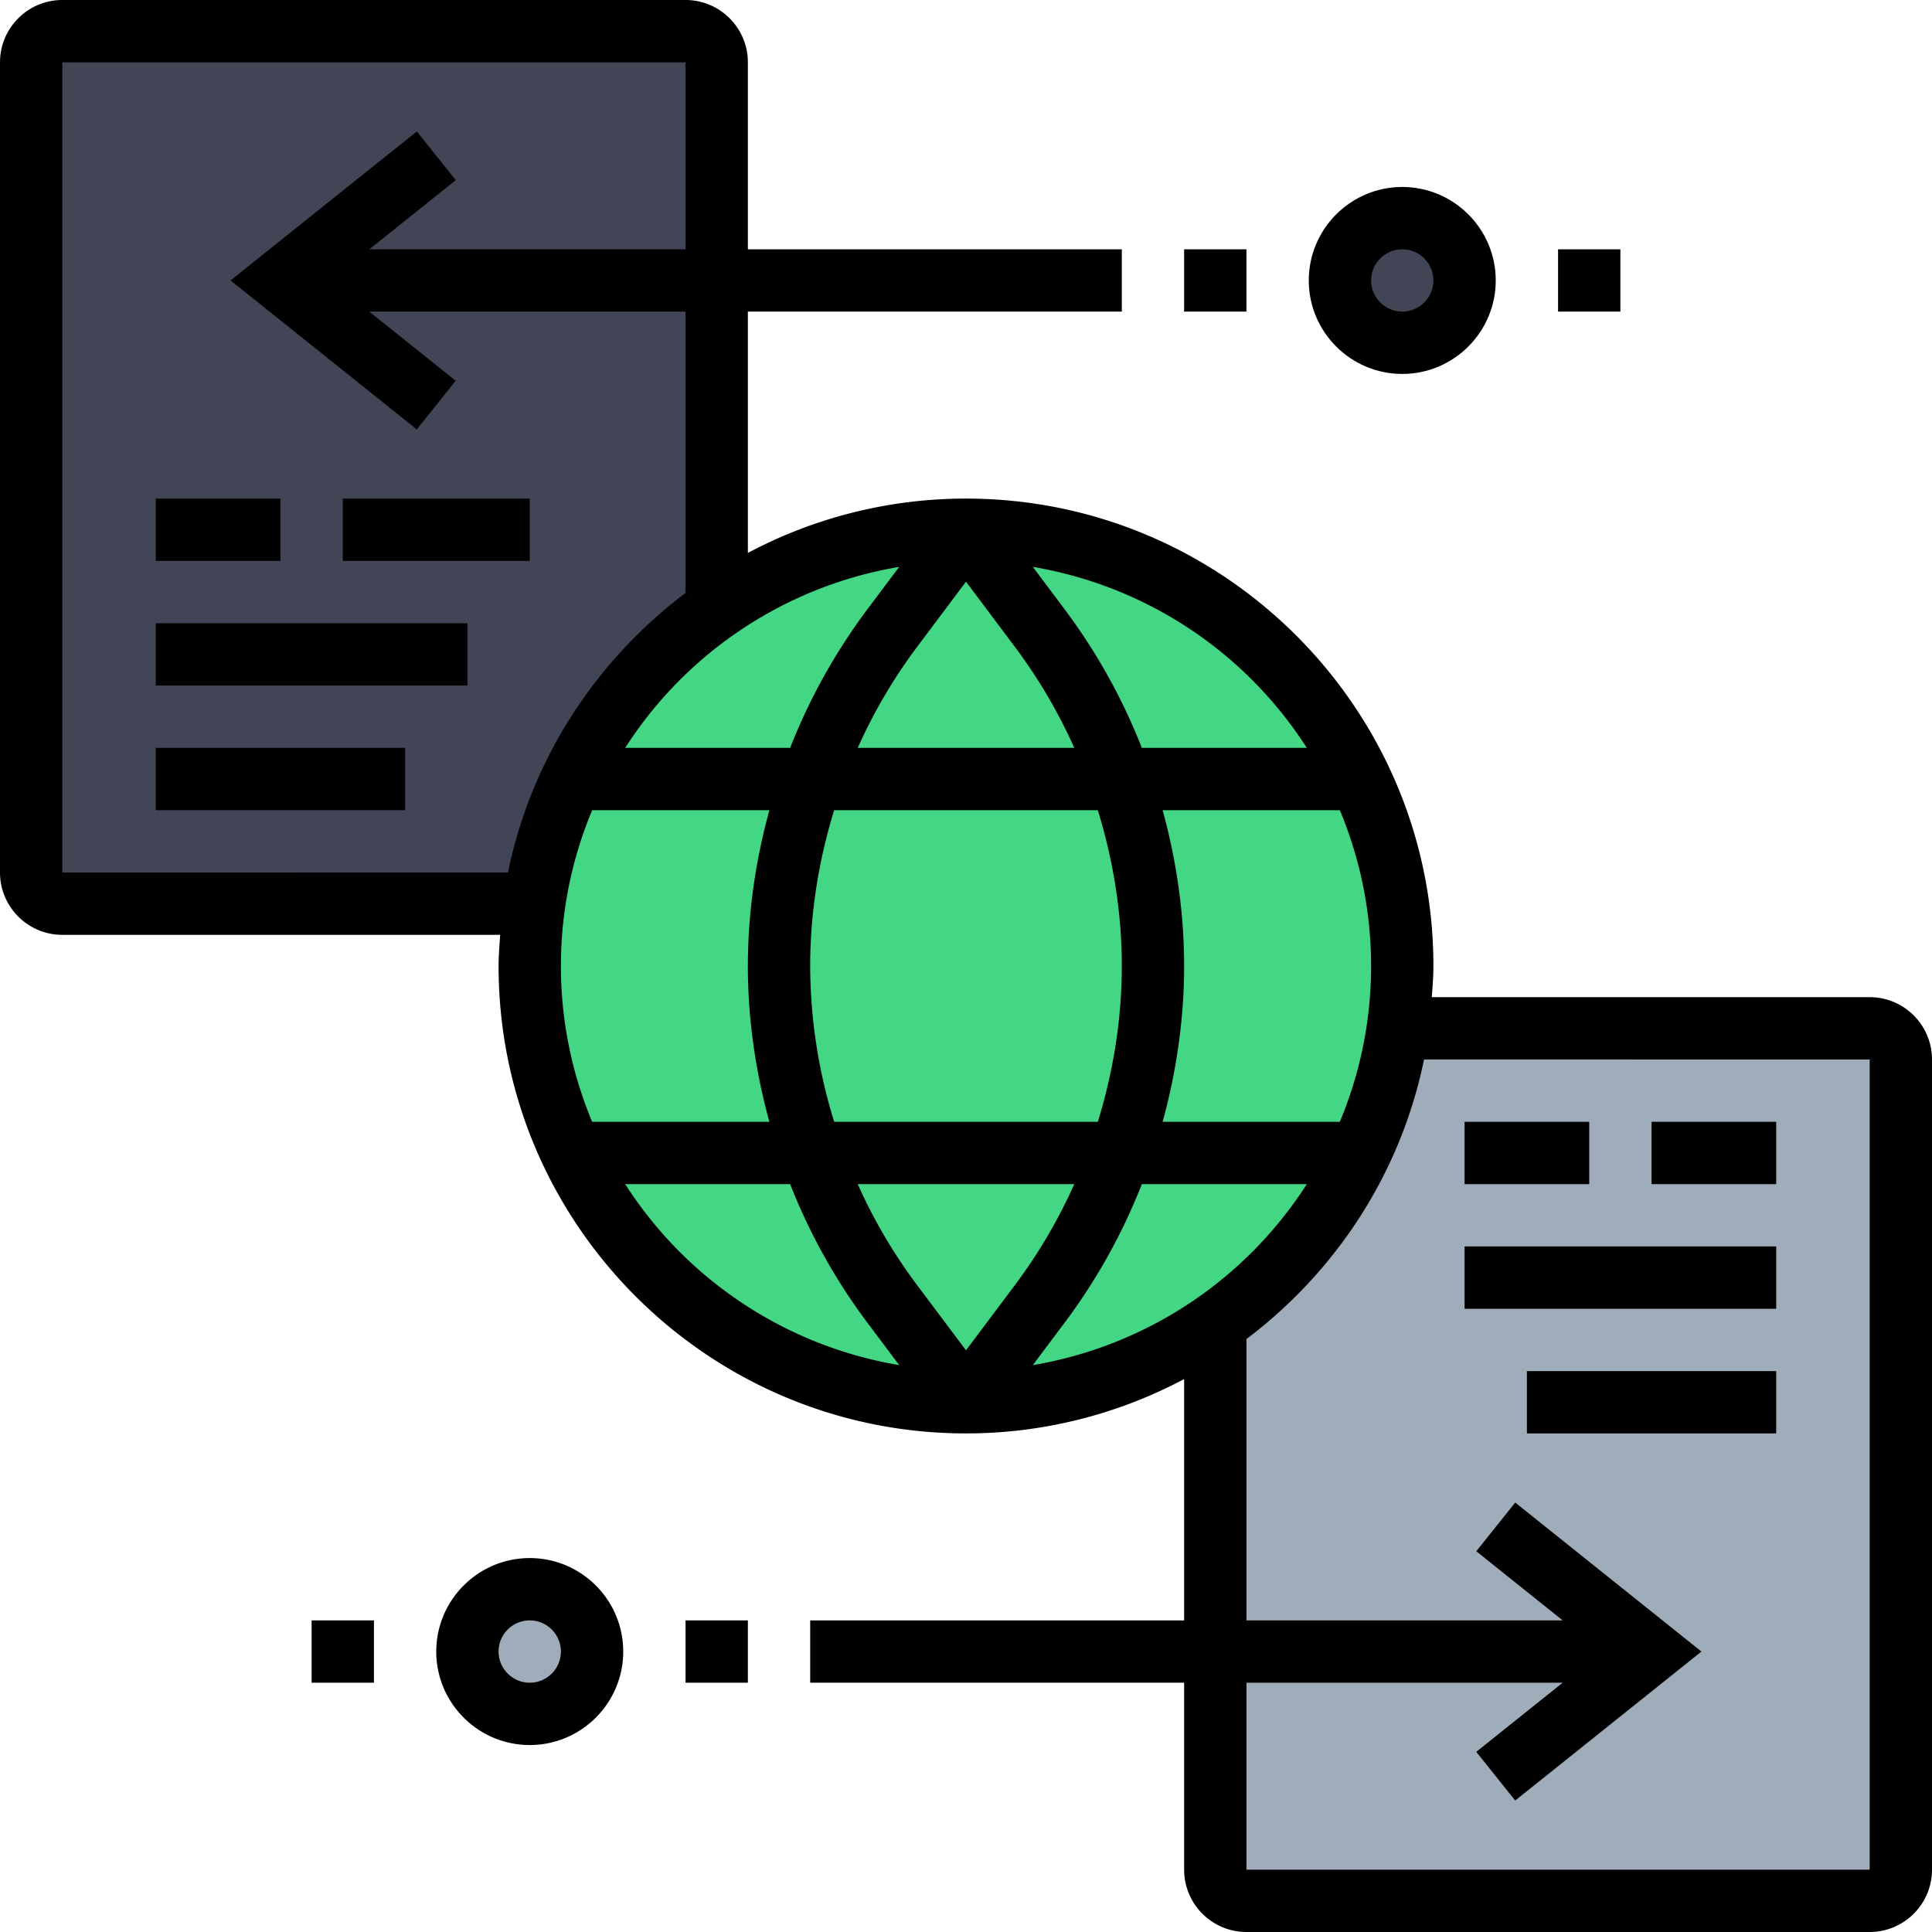 <?xml version="1.0" encoding="UTF-8"?> <svg xmlns="http://www.w3.org/2000/svg" xmlns:xlink="http://www.w3.org/1999/xlink" version="1.1" width="512" height="512" x="0" y="0" viewBox="0 0 62 62" style="enable-background:new 0 0 512 512" xml:space="preserve" class=""><g><circle cx="45" cy="9" r="2" fill="#414555" opacity="1" data-original="#b4dd7f" class=""></circle><circle cx="17" cy="53" r="2" fill="#9facba" opacity="1" data-original="#ef7385" class=""></circle><path fill="#9facba" d="M39 53V42.49c1.99-1.39 3.6-3.28 4.65-5.49a13.95 13.95 0 0 0 1.21-4H60c.55 0 1 .45 1 1v26c0 .55-.45 1-1 1H40c-.55 0-1-.45-1-1z" opacity="1" data-original="#ef7385" class=""></path><path fill="#414555" d="M23 9v10.51c-1.99 1.39-3.6 3.28-4.65 5.49a13.95 13.95 0 0 0-1.21 4H2c-.55 0-1-.45-1-1V2c0-.55.45-1 1-1h20c.55 0 1 .45 1 1z" opacity="1" data-original="#b4dd7f" class=""></path><path fill="#43d685" d="M43.65 25c-2.25-4.73-7.07-8-12.65-8-2.97 0-5.73.93-8 2.51-1.99 1.39-3.6 3.28-4.65 5.49a13.95 13.95 0 0 0-1.21 4 14.6 14.6 0 0 0-.14 2c0 2.14.48 4.18 1.35 6 2.25 4.73 7.07 8 12.65 8 2.97 0 5.73-.93 8-2.51 1.99-1.39 3.6-3.28 4.65-5.49a13.95 13.95 0 0 0 1.21-4c.09-.65.14-1.32.14-2 0-2.14-.48-4.18-1.35-6z" opacity="1" data-original="#4fc1e9" class=""></path><path d="M45 12c1.654 0 3-1.346 3-3s-1.346-3-3-3-3 1.346-3 3 1.346 3 3 3zm0-4c.551 0 1 .449 1 1s-.449 1-1 1-1-.449-1-1 .449-1 1-1zM38 8h2v2h-2zM50 8h2v2h-2zM5 16h4v2H5zM11 16h6v2h-6zM5 20h10v2H5zM5 24h8v2H5z" fill="#000000" opacity="1" data-original="#000000" class=""></path><path d="M60 32H45.949c.022-.332.051-.662.051-1 0-8.271-6.729-15-15-15a14.9 14.9 0 0 0-7 1.744V10h12V8H24V2c0-1.103-.897-2-2-2H2C.897 0 0 .897 0 2v26c0 1.103.897 2 2 2h14.051c-.022.332-.051.662-.051 1 0 8.271 6.729 15 15 15a14.9 14.9 0 0 0 7-1.744V52H26v2h12v6c0 1.103.897 2 2 2h20c1.103 0 2-.897 2-2V34c0-1.103-.897-2-2-2zm-34-1c0-1.697.271-3.384.769-5h8.461c.499 1.616.77 3.303.77 5s-.271 3.384-.769 5H26.77a16.97 16.97 0 0 1-.77-5zm3.4-10.2 1.6-2.134 1.6 2.134a16.885 16.885 0 0 1 1.875 3.2h-6.949a16.859 16.859 0 0 1 1.874-3.2zM25.357 24h-5.294a13.01 13.01 0 0 1 8.793-5.808L27.8 19.6a18.952 18.952 0 0 0-2.443 4.4zm9.118 14a16.916 16.916 0 0 1-1.875 3.2L31 43.333 29.4 41.2a16.885 16.885 0 0 1-1.875-3.2zm-.275 4.4a18.931 18.931 0 0 0 2.443-4.4h5.294a13.01 13.01 0 0 1-8.793 5.808zm8.797-6.4H37.31c.445-1.626.69-3.308.69-5s-.244-3.374-.69-5h5.687C43.641 27.54 44 29.229 44 31s-.359 3.46-1.003 5zm-1.06-12h-5.294a18.952 18.952 0 0 0-2.443-4.4l-1.056-1.408A13.01 13.01 0 0 1 41.937 24zM2 28V2h20v6H11.851l2.774-2.219-1.249-1.562L7.399 9l5.976 4.781 1.249-1.562L11.851 10H22v9.029c-2.872 2.165-4.954 5.323-5.698 8.971zm17.003-2h5.687c-.446 1.626-.69 3.308-.69 5s.244 3.374.69 5h-5.687C18.359 34.46 18 32.771 18 31s.359-3.46 1.003-5zm1.06 12h5.294a18.952 18.952 0 0 0 2.443 4.4l1.056 1.408A13.01 13.01 0 0 1 20.063 38zM60 60H40v-6h10.149l-2.774 2.219 1.249 1.562L54.601 53l-5.976-4.781-1.249 1.562L50.149 52H40v-9.029c2.872-2.165 4.954-5.323 5.698-8.971H60zM17 50c-1.654 0-3 1.346-3 3s1.346 3 3 3 3-1.346 3-3-1.346-3-3-3zm0 4c-.551 0-1-.449-1-1s.449-1 1-1 1 .449 1 1-.449 1-1 1z" fill="#000000" opacity="1" data-original="#000000" class=""></path><path d="M22 52h2v2h-2zM10 52h2v2h-2zM53 36h4v2h-4zM47 36h4v2h-4zM47 40h10v2H47zM49 44h8v2h-8z" fill="#000000" opacity="1" data-original="#000000" class=""></path></g></svg> 